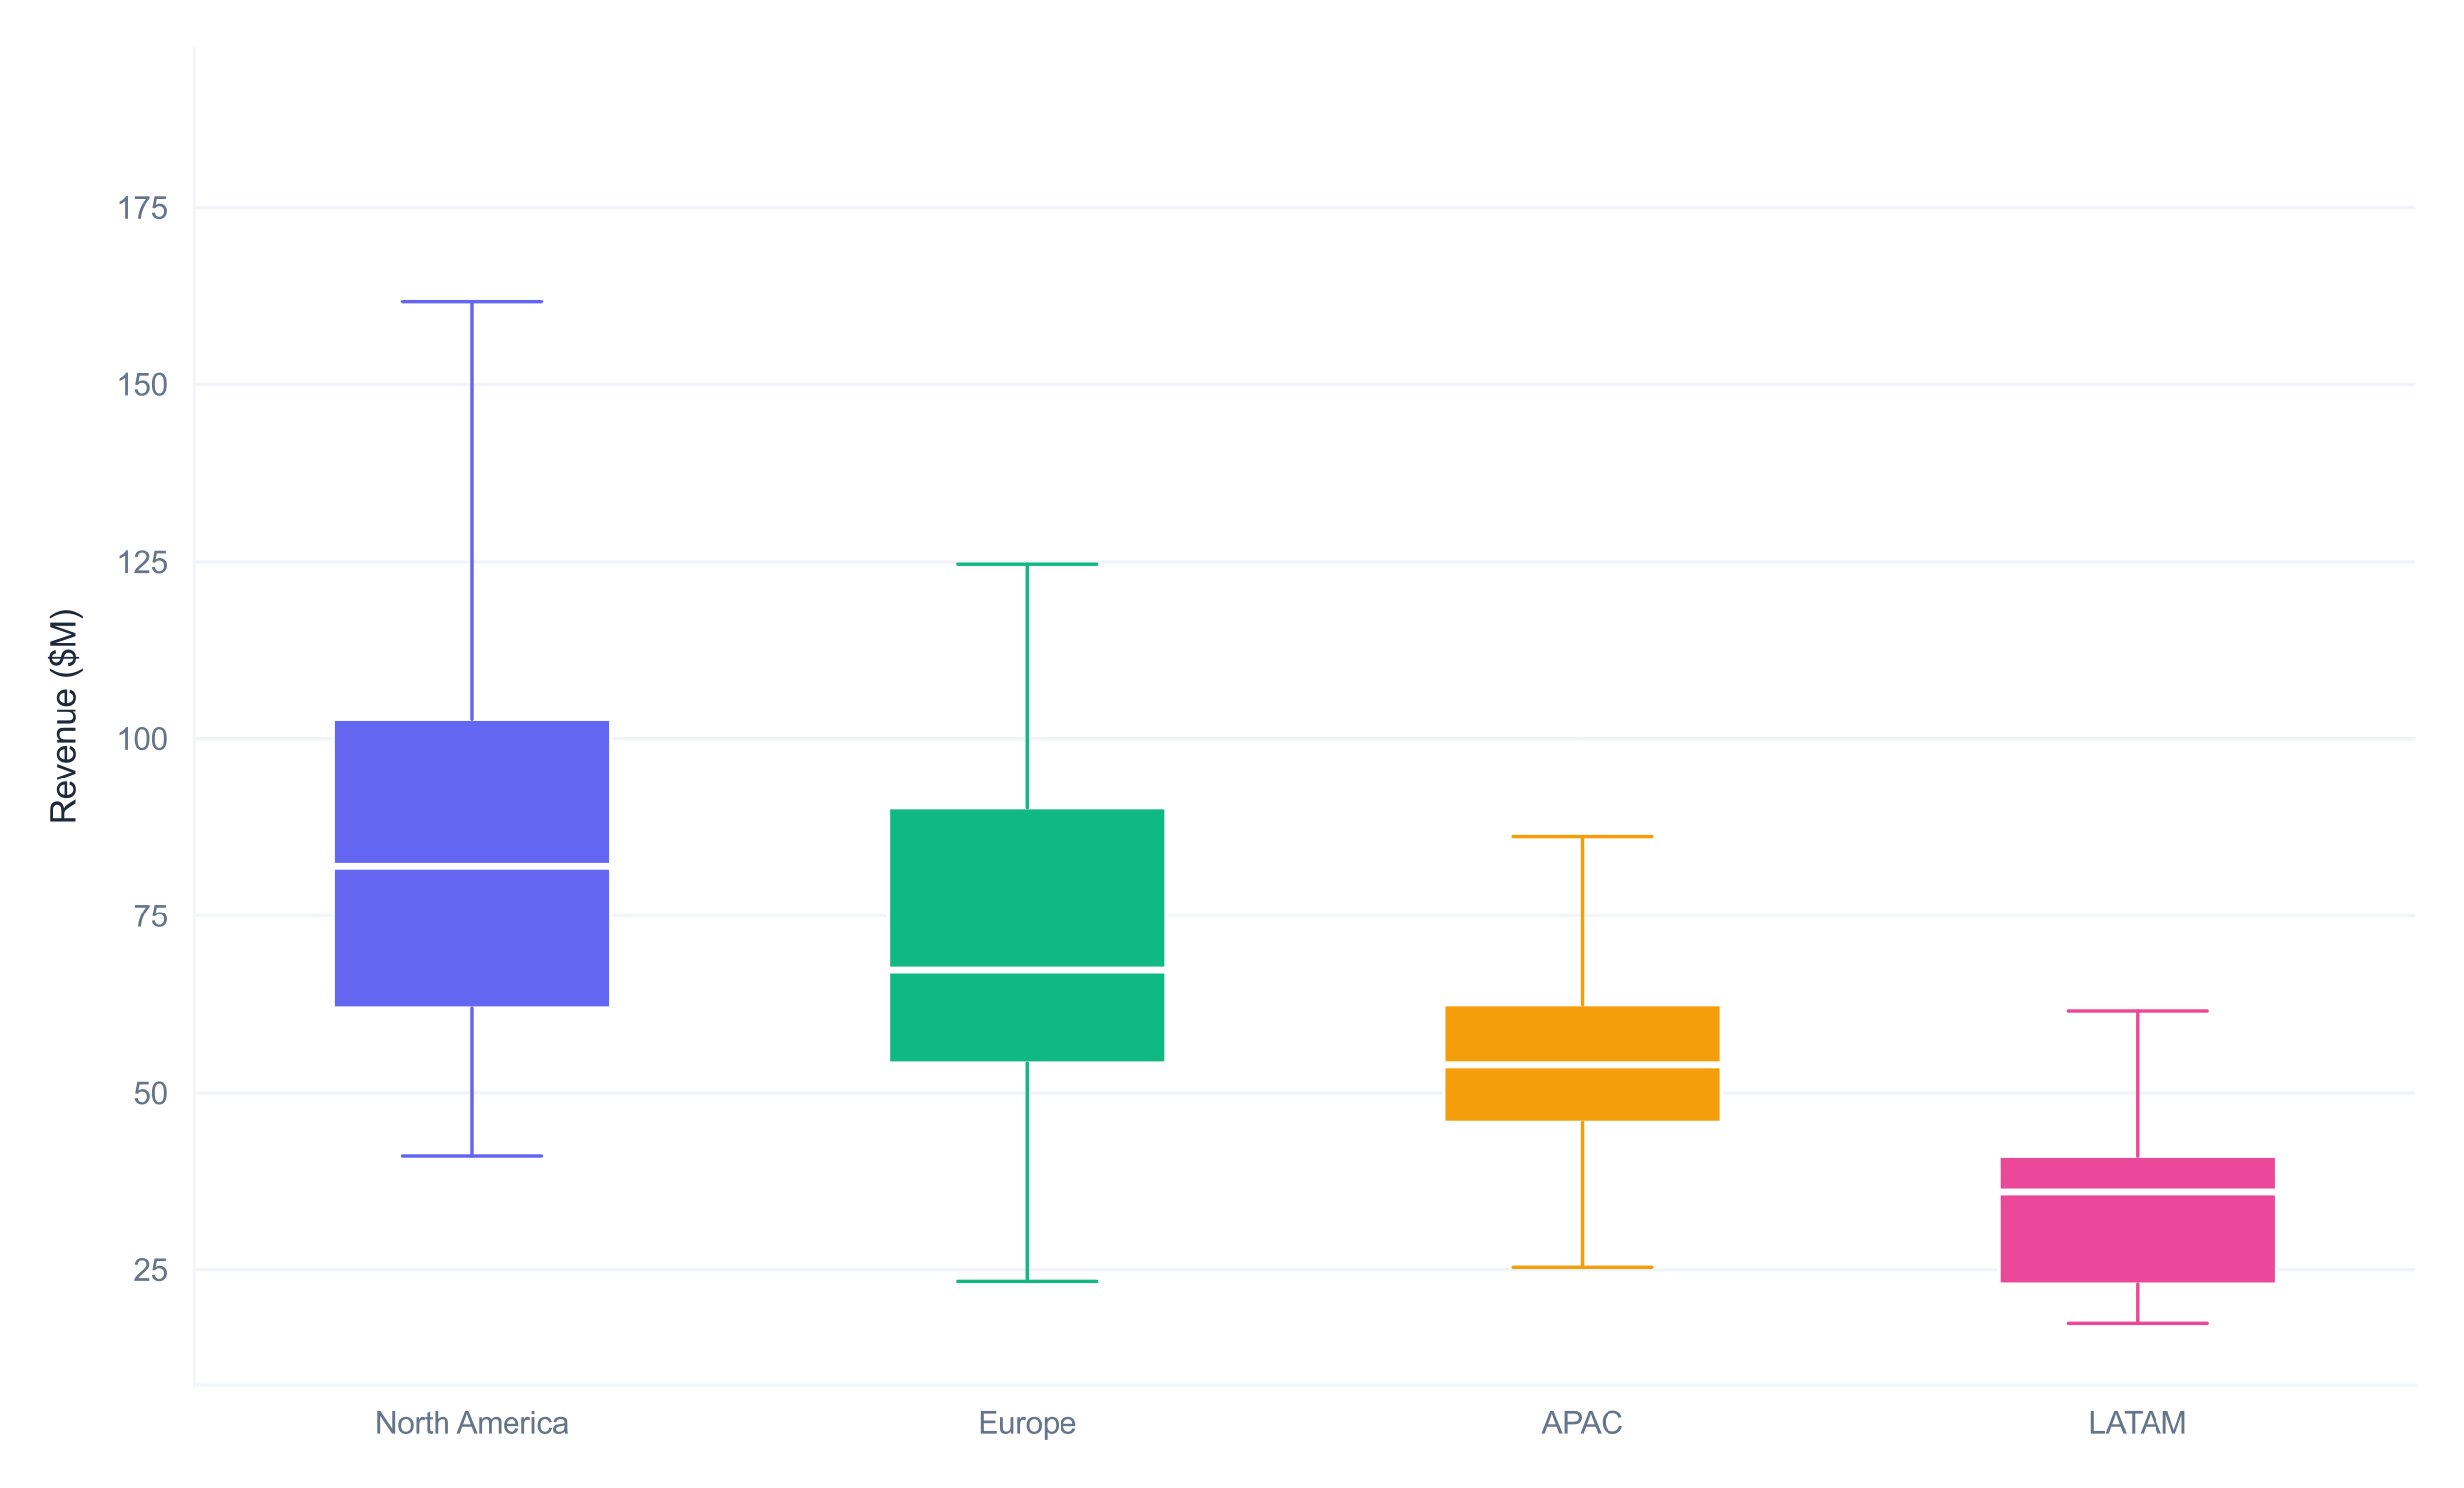 <?xml version="1.0" encoding="utf-8" standalone="no"?>
<!DOCTYPE svg PUBLIC "-//W3C//DTD SVG 1.1//EN"
  "http://www.w3.org/Graphics/SVG/1.1/DTD/svg11.dtd">
<svg xmlns:xlink="http://www.w3.org/1999/xlink" viewBox="0 0 726.306 438.791" xmlns="http://www.w3.org/2000/svg" version="1.1">
 <defs>
  <style type="text/css">*{stroke-linejoin: round; stroke-linecap: butt}</style>
 </defs>
 <g id="figure_1">
  <g id="patch_1">
   <path d="M 0 438.791 
L 726.306 438.791 
L 726.306 0 
L 0 0 
z
" style="fill: #ffffff"/>
  </g>
  <g id="axes_1">
   <g id="patch_2">
    <path d="M 57.336 408.16 
L 711.906 408.16 
L 711.906 14.4 
L 57.336 14.4 
z
" style="fill: #ffffff"/>
   </g>
   <g id="matplotlib.axis_1">
    <g id="xtick_1">
     <g id="line2d_1">
      <path d="M 139.158 408.16 
L 139.158 14.4 
" clip-path="url(#p6d9d3ff23e)" style="fill: none; stroke: #ffffff; stroke-width: 0.8; stroke-linecap: round"/>
     </g>
     <g id="text_1">
      <!-- North America -->
      <g style="fill: #64748b" transform="translate(110.649 422.602) scale(0.09 -0.09)">
       <defs>
        <path id="ArialMT-4e" d="M 488 0 
L 488 4581 
L 1109 4581 
L 3516 984 
L 3516 4581 
L 4097 4581 
L 4097 0 
L 3475 0 
L 1069 3600 
L 1069 0 
L 488 0 
z
" transform="scale(0.016)"/>
        <path id="ArialMT-6f" d="M 213 1659 
Q 213 2581 725 3025 
Q 1153 3394 1769 3394 
Q 2453 3394 2887 2945 
Q 3322 2497 3322 1706 
Q 3322 1066 3130 698 
Q 2938 331 2570 128 
Q 2203 -75 1769 -75 
Q 1072 -75 642 372 
Q 213 819 213 1659 
z
M 791 1659 
Q 791 1022 1069 705 
Q 1347 388 1769 388 
Q 2188 388 2466 706 
Q 2744 1025 2744 1678 
Q 2744 2294 2464 2611 
Q 2184 2928 1769 2928 
Q 1347 2928 1069 2612 
Q 791 2297 791 1659 
z
" transform="scale(0.016)"/>
        <path id="ArialMT-72" d="M 416 0 
L 416 3319 
L 922 3319 
L 922 2816 
Q 1116 3169 1280 3281 
Q 1444 3394 1641 3394 
Q 1925 3394 2219 3213 
L 2025 2691 
Q 1819 2813 1613 2813 
Q 1428 2813 1281 2702 
Q 1134 2591 1072 2394 
Q 978 2094 978 1738 
L 978 0 
L 416 0 
z
" transform="scale(0.016)"/>
        <path id="ArialMT-74" d="M 1650 503 
L 1731 6 
Q 1494 -44 1306 -44 
Q 1000 -44 831 53 
Q 663 150 594 308 
Q 525 466 525 972 
L 525 2881 
L 113 2881 
L 113 3319 
L 525 3319 
L 525 4141 
L 1084 4478 
L 1084 3319 
L 1650 3319 
L 1650 2881 
L 1084 2881 
L 1084 941 
Q 1084 700 1114 631 
Q 1144 563 1211 522 
Q 1278 481 1403 481 
Q 1497 481 1650 503 
z
" transform="scale(0.016)"/>
        <path id="ArialMT-68" d="M 422 0 
L 422 4581 
L 984 4581 
L 984 2938 
Q 1378 3394 1978 3394 
Q 2347 3394 2619 3248 
Q 2891 3103 3008 2847 
Q 3125 2591 3125 2103 
L 3125 0 
L 2563 0 
L 2563 2103 
Q 2563 2525 2380 2717 
Q 2197 2909 1863 2909 
Q 1613 2909 1392 2779 
Q 1172 2650 1078 2428 
Q 984 2206 984 1816 
L 984 0 
L 422 0 
z
" transform="scale(0.016)"/>
        <path id="ArialMT-20" transform="scale(0.016)"/>
        <path id="ArialMT-41" d="M -9 0 
L 1750 4581 
L 2403 4581 
L 4278 0 
L 3588 0 
L 3053 1388 
L 1138 1388 
L 634 0 
L -9 0 
z
M 1313 1881 
L 2866 1881 
L 2388 3150 
Q 2169 3728 2063 4100 
Q 1975 3659 1816 3225 
L 1313 1881 
z
" transform="scale(0.016)"/>
        <path id="ArialMT-6d" d="M 422 0 
L 422 3319 
L 925 3319 
L 925 2853 
Q 1081 3097 1340 3245 
Q 1600 3394 1931 3394 
Q 2300 3394 2536 3241 
Q 2772 3088 2869 2813 
Q 3263 3394 3894 3394 
Q 4388 3394 4653 3120 
Q 4919 2847 4919 2278 
L 4919 0 
L 4359 0 
L 4359 2091 
Q 4359 2428 4304 2576 
Q 4250 2725 4106 2815 
Q 3963 2906 3769 2906 
Q 3419 2906 3187 2673 
Q 2956 2441 2956 1928 
L 2956 0 
L 2394 0 
L 2394 2156 
Q 2394 2531 2256 2718 
Q 2119 2906 1806 2906 
Q 1569 2906 1367 2781 
Q 1166 2656 1075 2415 
Q 984 2175 984 1722 
L 984 0 
L 422 0 
z
" transform="scale(0.016)"/>
        <path id="ArialMT-65" d="M 2694 1069 
L 3275 997 
Q 3138 488 2766 206 
Q 2394 -75 1816 -75 
Q 1088 -75 661 373 
Q 234 822 234 1631 
Q 234 2469 665 2931 
Q 1097 3394 1784 3394 
Q 2450 3394 2872 2941 
Q 3294 2488 3294 1666 
Q 3294 1616 3291 1516 
L 816 1516 
Q 847 969 1125 678 
Q 1403 388 1819 388 
Q 2128 388 2347 550 
Q 2566 713 2694 1069 
z
M 847 1978 
L 2700 1978 
Q 2663 2397 2488 2606 
Q 2219 2931 1791 2931 
Q 1403 2931 1139 2672 
Q 875 2413 847 1978 
z
" transform="scale(0.016)"/>
        <path id="ArialMT-69" d="M 425 3934 
L 425 4581 
L 988 4581 
L 988 3934 
L 425 3934 
z
M 425 0 
L 425 3319 
L 988 3319 
L 988 0 
L 425 0 
z
" transform="scale(0.016)"/>
        <path id="ArialMT-63" d="M 2588 1216 
L 3141 1144 
Q 3050 572 2676 248 
Q 2303 -75 1759 -75 
Q 1078 -75 664 370 
Q 250 816 250 1647 
Q 250 2184 428 2587 
Q 606 2991 970 3192 
Q 1334 3394 1763 3394 
Q 2303 3394 2647 3120 
Q 2991 2847 3088 2344 
L 2541 2259 
Q 2463 2594 2264 2762 
Q 2066 2931 1784 2931 
Q 1359 2931 1093 2626 
Q 828 2322 828 1663 
Q 828 994 1084 691 
Q 1341 388 1753 388 
Q 2084 388 2306 591 
Q 2528 794 2588 1216 
z
" transform="scale(0.016)"/>
        <path id="ArialMT-61" d="M 2588 409 
Q 2275 144 1986 34 
Q 1697 -75 1366 -75 
Q 819 -75 525 192 
Q 231 459 231 875 
Q 231 1119 342 1320 
Q 453 1522 633 1644 
Q 813 1766 1038 1828 
Q 1203 1872 1538 1913 
Q 2219 1994 2541 2106 
Q 2544 2222 2544 2253 
Q 2544 2597 2384 2738 
Q 2169 2928 1744 2928 
Q 1347 2928 1158 2789 
Q 969 2650 878 2297 
L 328 2372 
Q 403 2725 575 2942 
Q 747 3159 1072 3276 
Q 1397 3394 1825 3394 
Q 2250 3394 2515 3294 
Q 2781 3194 2906 3042 
Q 3031 2891 3081 2659 
Q 3109 2516 3109 2141 
L 3109 1391 
Q 3109 606 3145 398 
Q 3181 191 3288 0 
L 2700 0 
Q 2613 175 2588 409 
z
M 2541 1666 
Q 2234 1541 1622 1453 
Q 1275 1403 1131 1340 
Q 988 1278 909 1158 
Q 831 1038 831 891 
Q 831 666 1001 516 
Q 1172 366 1500 366 
Q 1825 366 2078 508 
Q 2331 650 2450 897 
Q 2541 1088 2541 1459 
L 2541 1666 
z
" transform="scale(0.016)"/>
       </defs>
       <use xlink:href="#ArialMT-4e"/>
       <use xlink:href="#ArialMT-6f" transform="translate(72.217 0)"/>
       <use xlink:href="#ArialMT-72" transform="translate(127.832 0)"/>
       <use xlink:href="#ArialMT-74" transform="translate(161.133 0)"/>
       <use xlink:href="#ArialMT-68" transform="translate(188.916 0)"/>
       <use xlink:href="#ArialMT-20" transform="translate(244.531 0)"/>
       <use xlink:href="#ArialMT-41" transform="translate(266.814 0)"/>
       <use xlink:href="#ArialMT-6d" transform="translate(333.514 0)"/>
       <use xlink:href="#ArialMT-65" transform="translate(416.814 0)"/>
       <use xlink:href="#ArialMT-72" transform="translate(472.43 0)"/>
       <use xlink:href="#ArialMT-69" transform="translate(505.73 0)"/>
       <use xlink:href="#ArialMT-63" transform="translate(527.947 0)"/>
       <use xlink:href="#ArialMT-61" transform="translate(577.947 0)"/>
      </g>
     </g>
    </g>
    <g id="xtick_2">
     <g id="line2d_2">
      <path d="M 302.8 408.16 
L 302.8 14.4 
" clip-path="url(#p6d9d3ff23e)" style="fill: none; stroke: #ffffff; stroke-width: 0.8; stroke-linecap: round"/>
     </g>
     <g id="text_2">
      <!-- Europe -->
      <g style="fill: #64748b" transform="translate(288.29 422.602) scale(0.09 -0.09)">
       <defs>
        <path id="ArialMT-45" d="M 506 0 
L 506 4581 
L 3819 4581 
L 3819 4041 
L 1113 4041 
L 1113 2638 
L 3647 2638 
L 3647 2100 
L 1113 2100 
L 1113 541 
L 3925 541 
L 3925 0 
L 506 0 
z
" transform="scale(0.016)"/>
        <path id="ArialMT-75" d="M 2597 0 
L 2597 488 
Q 2209 -75 1544 -75 
Q 1250 -75 995 37 
Q 741 150 617 320 
Q 494 491 444 738 
Q 409 903 409 1263 
L 409 3319 
L 972 3319 
L 972 1478 
Q 972 1038 1006 884 
Q 1059 663 1231 536 
Q 1403 409 1656 409 
Q 1909 409 2131 539 
Q 2353 669 2445 892 
Q 2538 1116 2538 1541 
L 2538 3319 
L 3100 3319 
L 3100 0 
L 2597 0 
z
" transform="scale(0.016)"/>
        <path id="ArialMT-70" d="M 422 -1272 
L 422 3319 
L 934 3319 
L 934 2888 
Q 1116 3141 1344 3267 
Q 1572 3394 1897 3394 
Q 2322 3394 2647 3175 
Q 2972 2956 3137 2557 
Q 3303 2159 3303 1684 
Q 3303 1175 3120 767 
Q 2938 359 2589 142 
Q 2241 -75 1856 -75 
Q 1575 -75 1351 44 
Q 1128 163 984 344 
L 984 -1272 
L 422 -1272 
z
M 931 1641 
Q 931 1000 1190 694 
Q 1450 388 1819 388 
Q 2194 388 2461 705 
Q 2728 1022 2728 1688 
Q 2728 2322 2467 2637 
Q 2206 2953 1844 2953 
Q 1484 2953 1207 2617 
Q 931 2281 931 1641 
z
" transform="scale(0.016)"/>
       </defs>
       <use xlink:href="#ArialMT-45"/>
       <use xlink:href="#ArialMT-75" transform="translate(66.699 0)"/>
       <use xlink:href="#ArialMT-72" transform="translate(122.314 0)"/>
       <use xlink:href="#ArialMT-6f" transform="translate(155.615 0)"/>
       <use xlink:href="#ArialMT-70" transform="translate(211.23 0)"/>
       <use xlink:href="#ArialMT-65" transform="translate(266.846 0)"/>
      </g>
     </g>
    </g>
    <g id="xtick_3">
     <g id="line2d_3">
      <path d="M 466.443 408.16 
L 466.443 14.4 
" clip-path="url(#p6d9d3ff23e)" style="fill: none; stroke: #ffffff; stroke-width: 0.8; stroke-linecap: round"/>
     </g>
     <g id="text_3">
      <!-- APAC -->
      <g style="fill: #64748b" transform="translate(454.52 422.602) scale(0.09 -0.09)">
       <defs>
        <path id="ArialMT-50" d="M 494 0 
L 494 4581 
L 2222 4581 
Q 2678 4581 2919 4538 
Q 3256 4481 3484 4323 
Q 3713 4166 3852 3881 
Q 3991 3597 3991 3256 
Q 3991 2672 3619 2267 
Q 3247 1863 2275 1863 
L 1100 1863 
L 1100 0 
L 494 0 
z
M 1100 2403 
L 2284 2403 
Q 2872 2403 3119 2622 
Q 3366 2841 3366 3238 
Q 3366 3525 3220 3729 
Q 3075 3934 2838 4000 
Q 2684 4041 2272 4041 
L 1100 4041 
L 1100 2403 
z
" transform="scale(0.016)"/>
        <path id="ArialMT-43" d="M 3763 1606 
L 4369 1453 
Q 4178 706 3683 314 
Q 3188 -78 2472 -78 
Q 1731 -78 1267 223 
Q 803 525 561 1097 
Q 319 1669 319 2325 
Q 319 3041 592 3573 
Q 866 4106 1370 4382 
Q 1875 4659 2481 4659 
Q 3169 4659 3637 4309 
Q 4106 3959 4291 3325 
L 3694 3184 
Q 3534 3684 3231 3912 
Q 2928 4141 2469 4141 
Q 1941 4141 1586 3887 
Q 1231 3634 1087 3207 
Q 944 2781 944 2328 
Q 944 1744 1114 1308 
Q 1284 872 1643 656 
Q 2003 441 2422 441 
Q 2931 441 3284 734 
Q 3638 1028 3763 1606 
z
" transform="scale(0.016)"/>
       </defs>
       <use xlink:href="#ArialMT-41"/>
       <use xlink:href="#ArialMT-50" transform="translate(66.699 0)"/>
       <use xlink:href="#ArialMT-41" transform="translate(126.023 0)"/>
       <use xlink:href="#ArialMT-43" transform="translate(192.723 0)"/>
      </g>
     </g>
    </g>
    <g id="xtick_4">
     <g id="line2d_4">
      <path d="M 630.085 408.16 
L 630.085 14.4 
" clip-path="url(#p6d9d3ff23e)" style="fill: none; stroke: #ffffff; stroke-width: 0.8; stroke-linecap: round"/>
     </g>
     <g id="text_4">
      <!-- LATAM -->
      <g style="fill: #64748b" transform="translate(615.746 422.602) scale(0.09 -0.09)">
       <defs>
        <path id="ArialMT-4c" d="M 469 0 
L 469 4581 
L 1075 4581 
L 1075 541 
L 3331 541 
L 3331 0 
L 469 0 
z
" transform="scale(0.016)"/>
        <path id="ArialMT-54" d="M 1659 0 
L 1659 4041 
L 150 4041 
L 150 4581 
L 3781 4581 
L 3781 4041 
L 2266 4041 
L 2266 0 
L 1659 0 
z
" transform="scale(0.016)"/>
        <path id="ArialMT-4d" d="M 475 0 
L 475 4581 
L 1388 4581 
L 2472 1338 
Q 2622 884 2691 659 
Q 2769 909 2934 1394 
L 4031 4581 
L 4847 4581 
L 4847 0 
L 4263 0 
L 4263 3834 
L 2931 0 
L 2384 0 
L 1059 3900 
L 1059 0 
L 475 0 
z
" transform="scale(0.016)"/>
       </defs>
       <use xlink:href="#ArialMT-4c"/>
       <use xlink:href="#ArialMT-41" transform="translate(55.615 0)"/>
       <use xlink:href="#ArialMT-54" transform="translate(114.939 0)"/>
       <use xlink:href="#ArialMT-41" transform="translate(168.648 0)"/>
       <use xlink:href="#ArialMT-4d" transform="translate(235.348 0)"/>
      </g>
     </g>
    </g>
   </g>
   <g id="matplotlib.axis_2">
    <g id="ytick_1">
     <g id="line2d_5">
      <path d="M 57.336 374.412 
L 711.906 374.412 
" clip-path="url(#p6d9d3ff23e)" style="fill: none; stroke: #f1f5f9; stroke-linecap: round"/>
     </g>
     <g id="text_5">
      <!-- 25 -->
      <g style="fill: #64748b" transform="translate(39.327 377.633) scale(0.09 -0.09)">
       <defs>
        <path id="ArialMT-32" d="M 3222 541 
L 3222 0 
L 194 0 
Q 188 203 259 391 
Q 375 700 629 1000 
Q 884 1300 1366 1694 
Q 2113 2306 2375 2664 
Q 2638 3022 2638 3341 
Q 2638 3675 2398 3904 
Q 2159 4134 1775 4134 
Q 1369 4134 1125 3890 
Q 881 3647 878 3216 
L 300 3275 
Q 359 3922 746 4261 
Q 1134 4600 1788 4600 
Q 2447 4600 2831 4234 
Q 3216 3869 3216 3328 
Q 3216 3053 3103 2787 
Q 2991 2522 2730 2228 
Q 2469 1934 1863 1422 
Q 1356 997 1212 845 
Q 1069 694 975 541 
L 3222 541 
z
" transform="scale(0.016)"/>
        <path id="ArialMT-35" d="M 266 1200 
L 856 1250 
Q 922 819 1161 601 
Q 1400 384 1738 384 
Q 2144 384 2425 690 
Q 2706 997 2706 1503 
Q 2706 1984 2436 2262 
Q 2166 2541 1728 2541 
Q 1456 2541 1237 2417 
Q 1019 2294 894 2097 
L 366 2166 
L 809 4519 
L 3088 4519 
L 3088 3981 
L 1259 3981 
L 1013 2750 
Q 1425 3038 1878 3038 
Q 2478 3038 2890 2622 
Q 3303 2206 3303 1553 
Q 3303 931 2941 478 
Q 2500 -78 1738 -78 
Q 1113 -78 717 272 
Q 322 622 266 1200 
z
" transform="scale(0.016)"/>
       </defs>
       <use xlink:href="#ArialMT-32"/>
       <use xlink:href="#ArialMT-35" transform="translate(55.615 0)"/>
      </g>
     </g>
    </g>
    <g id="ytick_2">
     <g id="line2d_6">
      <path d="M 57.336 322.21 
L 711.906 322.21 
" clip-path="url(#p6d9d3ff23e)" style="fill: none; stroke: #f1f5f9; stroke-linecap: round"/>
     </g>
     <g id="text_6">
      <!-- 50 -->
      <g style="fill: #64748b" transform="translate(39.327 325.431) scale(0.09 -0.09)">
       <defs>
        <path id="ArialMT-30" d="M 266 2259 
Q 266 3072 433 3567 
Q 600 4063 929 4331 
Q 1259 4600 1759 4600 
Q 2128 4600 2406 4451 
Q 2684 4303 2865 4023 
Q 3047 3744 3150 3342 
Q 3253 2941 3253 2259 
Q 3253 1453 3087 958 
Q 2922 463 2592 192 
Q 2263 -78 1759 -78 
Q 1097 -78 719 397 
Q 266 969 266 2259 
z
M 844 2259 
Q 844 1131 1108 757 
Q 1372 384 1759 384 
Q 2147 384 2411 759 
Q 2675 1134 2675 2259 
Q 2675 3391 2411 3762 
Q 2147 4134 1753 4134 
Q 1366 4134 1134 3806 
Q 844 3388 844 2259 
z
" transform="scale(0.016)"/>
       </defs>
       <use xlink:href="#ArialMT-35"/>
       <use xlink:href="#ArialMT-30" transform="translate(55.615 0)"/>
      </g>
     </g>
    </g>
    <g id="ytick_3">
     <g id="line2d_7">
      <path d="M 57.336 270.008 
L 711.906 270.008 
" clip-path="url(#p6d9d3ff23e)" style="fill: none; stroke: #f1f5f9; stroke-linecap: round"/>
     </g>
     <g id="text_7">
      <!-- 75 -->
      <g style="fill: #64748b" transform="translate(39.327 273.229) scale(0.09 -0.09)">
       <defs>
        <path id="ArialMT-37" d="M 303 3981 
L 303 4522 
L 3269 4522 
L 3269 4084 
Q 2831 3619 2401 2847 
Q 1972 2075 1738 1259 
Q 1569 684 1522 0 
L 944 0 
Q 953 541 1156 1306 
Q 1359 2072 1739 2783 
Q 2119 3494 2547 3981 
L 303 3981 
z
" transform="scale(0.016)"/>
       </defs>
       <use xlink:href="#ArialMT-37"/>
       <use xlink:href="#ArialMT-35" transform="translate(55.615 0)"/>
      </g>
     </g>
    </g>
    <g id="ytick_4">
     <g id="line2d_8">
      <path d="M 57.336 217.807 
L 711.906 217.807 
" clip-path="url(#p6d9d3ff23e)" style="fill: none; stroke: #f1f5f9; stroke-linecap: round"/>
     </g>
     <g id="text_8">
      <!-- 100 -->
      <g style="fill: #64748b" transform="translate(34.322 221.028) scale(0.09 -0.09)">
       <defs>
        <path id="ArialMT-31" d="M 2384 0 
L 1822 0 
L 1822 3584 
Q 1619 3391 1289 3197 
Q 959 3003 697 2906 
L 697 3450 
Q 1169 3672 1522 3987 
Q 1875 4303 2022 4600 
L 2384 4600 
L 2384 0 
z
" transform="scale(0.016)"/>
       </defs>
       <use xlink:href="#ArialMT-31"/>
       <use xlink:href="#ArialMT-30" transform="translate(55.615 0)"/>
       <use xlink:href="#ArialMT-30" transform="translate(111.23 0)"/>
      </g>
     </g>
    </g>
    <g id="ytick_5">
     <g id="line2d_9">
      <path d="M 57.336 165.605 
L 711.906 165.605 
" clip-path="url(#p6d9d3ff23e)" style="fill: none; stroke: #f1f5f9; stroke-linecap: round"/>
     </g>
     <g id="text_9">
      <!-- 125 -->
      <g style="fill: #64748b" transform="translate(34.322 168.826) scale(0.09 -0.09)">
       <use xlink:href="#ArialMT-31"/>
       <use xlink:href="#ArialMT-32" transform="translate(55.615 0)"/>
       <use xlink:href="#ArialMT-35" transform="translate(111.23 0)"/>
      </g>
     </g>
    </g>
    <g id="ytick_6">
     <g id="line2d_10">
      <path d="M 57.336 113.403 
L 711.906 113.403 
" clip-path="url(#p6d9d3ff23e)" style="fill: none; stroke: #f1f5f9; stroke-linecap: round"/>
     </g>
     <g id="text_10">
      <!-- 150 -->
      <g style="fill: #64748b" transform="translate(34.322 116.624) scale(0.09 -0.09)">
       <use xlink:href="#ArialMT-31"/>
       <use xlink:href="#ArialMT-35" transform="translate(55.615 0)"/>
       <use xlink:href="#ArialMT-30" transform="translate(111.23 0)"/>
      </g>
     </g>
    </g>
    <g id="ytick_7">
     <g id="line2d_11">
      <path d="M 57.336 61.201 
L 711.906 61.201 
" clip-path="url(#p6d9d3ff23e)" style="fill: none; stroke: #f1f5f9; stroke-linecap: round"/>
     </g>
     <g id="text_11">
      <!-- 175 -->
      <g style="fill: #64748b" transform="translate(34.322 64.422) scale(0.09 -0.09)">
       <use xlink:href="#ArialMT-31"/>
       <use xlink:href="#ArialMT-37" transform="translate(55.615 0)"/>
       <use xlink:href="#ArialMT-35" transform="translate(111.23 0)"/>
      </g>
     </g>
    </g>
    <g id="text_12">
     <!-- Revenue ($M) -->
     <g style="fill: #1e293b" transform="translate(22.217 242.957) rotate(-90) scale(0.1 -0.1)">
      <defs>
       <path id="ArialMT-52" d="M 503 0 
L 503 4581 
L 2534 4581 
Q 3147 4581 3465 4457 
Q 3784 4334 3975 4021 
Q 4166 3709 4166 3331 
Q 4166 2844 3850 2509 
Q 3534 2175 2875 2084 
Q 3116 1969 3241 1856 
Q 3506 1613 3744 1247 
L 4541 0 
L 3778 0 
L 3172 953 
Q 2906 1366 2734 1584 
Q 2563 1803 2427 1890 
Q 2291 1978 2150 2013 
Q 2047 2034 1813 2034 
L 1109 2034 
L 1109 0 
L 503 0 
z
M 1109 2559 
L 2413 2559 
Q 2828 2559 3062 2645 
Q 3297 2731 3419 2920 
Q 3541 3109 3541 3331 
Q 3541 3656 3305 3865 
Q 3069 4075 2559 4075 
L 1109 4075 
L 1109 2559 
z
" transform="scale(0.016)"/>
       <path id="ArialMT-76" d="M 1344 0 
L 81 3319 
L 675 3319 
L 1388 1331 
Q 1503 1009 1600 663 
Q 1675 925 1809 1294 
L 2547 3319 
L 3125 3319 
L 1869 0 
L 1344 0 
z
" transform="scale(0.016)"/>
       <path id="ArialMT-6e" d="M 422 0 
L 422 3319 
L 928 3319 
L 928 2847 
Q 1294 3394 1984 3394 
Q 2284 3394 2536 3286 
Q 2788 3178 2913 3003 
Q 3038 2828 3088 2588 
Q 3119 2431 3119 2041 
L 3119 0 
L 2556 0 
L 2556 2019 
Q 2556 2363 2490 2533 
Q 2425 2703 2258 2804 
Q 2091 2906 1866 2906 
Q 1506 2906 1245 2678 
Q 984 2450 984 1813 
L 984 0 
L 422 0 
z
" transform="scale(0.016)"/>
       <path id="ArialMT-28" d="M 1497 -1347 
Q 1031 -759 709 28 
Q 388 816 388 1659 
Q 388 2403 628 3084 
Q 909 3875 1497 4659 
L 1900 4659 
Q 1522 4009 1400 3731 
Q 1209 3300 1100 2831 
Q 966 2247 966 1656 
Q 966 153 1900 -1347 
L 1497 -1347 
z
" transform="scale(0.016)"/>
       <path id="ArialMT-24" d="M 1594 -659 
L 1594 -97 
Q 1172 -44 908 92 
Q 644 228 451 531 
Q 259 834 228 1272 
L 794 1378 
Q 859 925 1025 713 
Q 1263 413 1594 378 
L 1594 2169 
Q 1247 2234 884 2438 
Q 616 2588 470 2853 
Q 325 3119 325 3456 
Q 325 4056 750 4428 
Q 1034 4678 1594 4734 
L 1594 5003 
L 1925 5003 
L 1925 4734 
Q 2416 4688 2703 4447 
Q 3072 4141 3147 3606 
L 2566 3519 
Q 2516 3850 2358 4026 
Q 2200 4203 1925 4259 
L 1925 2638 
Q 2350 2531 2488 2472 
Q 2750 2356 2915 2190 
Q 3081 2025 3170 1797 
Q 3259 1569 3259 1303 
Q 3259 719 2887 328 
Q 2516 -63 1925 -91 
L 1925 -659 
L 1594 -659 
z
M 1594 4266 
Q 1266 4216 1077 4003 
Q 888 3791 888 3500 
Q 888 3213 1048 3019 
Q 1209 2825 1594 2709 
L 1594 4266 
z
M 1925 378 
Q 2253 419 2467 662 
Q 2681 906 2681 1266 
Q 2681 1572 2529 1758 
Q 2378 1944 1925 2091 
L 1925 378 
z
" transform="scale(0.016)"/>
       <path id="ArialMT-29" d="M 791 -1347 
L 388 -1347 
Q 1322 153 1322 1656 
Q 1322 2244 1188 2822 
Q 1081 3291 891 3722 
Q 769 4003 388 4659 
L 791 4659 
Q 1378 3875 1659 3084 
Q 1900 2403 1900 1659 
Q 1900 816 1576 28 
Q 1253 -759 791 -1347 
z
" transform="scale(0.016)"/>
      </defs>
      <use xlink:href="#ArialMT-52"/>
      <use xlink:href="#ArialMT-65" transform="translate(72.217 0)"/>
      <use xlink:href="#ArialMT-76" transform="translate(127.832 0)"/>
      <use xlink:href="#ArialMT-65" transform="translate(177.832 0)"/>
      <use xlink:href="#ArialMT-6e" transform="translate(233.447 0)"/>
      <use xlink:href="#ArialMT-75" transform="translate(289.062 0)"/>
      <use xlink:href="#ArialMT-65" transform="translate(344.678 0)"/>
      <use xlink:href="#ArialMT-20" transform="translate(400.293 0)"/>
      <use xlink:href="#ArialMT-28" transform="translate(428.076 0)"/>
      <use xlink:href="#ArialMT-24" transform="translate(461.377 0)"/>
      <use xlink:href="#ArialMT-4d" transform="translate(516.992 0)"/>
      <use xlink:href="#ArialMT-29" transform="translate(600.293 0)"/>
     </g>
    </g>
   </g>
   <g id="patch_3">
    <path d="M 98.247 297.239 
L 180.068 297.239 
L 180.068 212.15 
L 98.247 212.15 
L 98.247 297.239 
z
" clip-path="url(#p6d9d3ff23e)" style="fill: #6366f1; stroke: #ffffff; stroke-linejoin: miter"/>
   </g>
   <g id="line2d_12">
    <path d="M 139.158 297.239 
L 139.158 340.783 
" clip-path="url(#p6d9d3ff23e)" style="fill: none; stroke: #6366f1; stroke-linecap: round"/>
   </g>
   <g id="line2d_13">
    <path d="M 139.158 212.15 
L 139.158 88.798 
" clip-path="url(#p6d9d3ff23e)" style="fill: none; stroke: #6366f1; stroke-linecap: round"/>
   </g>
   <g id="line2d_14">
    <path d="M 118.702 340.783 
L 159.613 340.783 
" clip-path="url(#p6d9d3ff23e)" style="fill: none; stroke: #6366f1; stroke-linecap: round"/>
   </g>
   <g id="line2d_15">
    <path d="M 118.702 88.798 
L 159.613 88.798 
" clip-path="url(#p6d9d3ff23e)" style="fill: none; stroke: #6366f1; stroke-linecap: round"/>
   </g>
   <g id="line2d_16">
    <defs>
     <path id="m0911e3785d" d="M 0 2 
C 0.53 2 1.039 1.789 1.414 1.414 
C 1.789 1.039 2 0.53 2 0 
C 2 -0.53 1.789 -1.039 1.414 -1.414 
C 1.039 -1.789 0.53 -2 0 -2 
C -0.53 -2 -1.039 -1.789 -1.414 -1.414 
C -1.789 -1.039 -2 -0.53 -2 0 
C -2 0.53 -1.789 1.039 -1.414 1.414 
C -1.039 1.789 -0.53 2 0 2 
z
" style="stroke: #ffffff; stroke-opacity: 0.5"/>
    </defs>
    <g clip-path="url(#p6d9d3ff23e)">
     <use xlink:href="#m0911e3785d" x="139.158" y="80.955" style="fill-opacity: 0; stroke: #ffffff; stroke-opacity: 0.5"/>
     <use xlink:href="#m0911e3785d" x="139.158" y="73.099" style="fill-opacity: 0; stroke: #ffffff; stroke-opacity: 0.5"/>
     <use xlink:href="#m0911e3785d" x="139.158" y="32.298" style="fill-opacity: 0; stroke: #ffffff; stroke-opacity: 0.5"/>
    </g>
   </g>
   <g id="patch_4">
    <path d="M 261.89 313.501 
L 343.711 313.501 
L 343.711 238.11 
L 261.89 238.11 
L 261.89 313.501 
z
" clip-path="url(#p6d9d3ff23e)" style="fill: #10b981; stroke: #ffffff; stroke-linejoin: miter"/>
   </g>
   <g id="line2d_17">
    <path d="M 302.8 313.501 
L 302.8 377.784 
" clip-path="url(#p6d9d3ff23e)" style="fill: none; stroke: #10b981; stroke-linecap: round"/>
   </g>
   <g id="line2d_18">
    <path d="M 302.8 238.11 
L 302.8 166.245 
" clip-path="url(#p6d9d3ff23e)" style="fill: none; stroke: #10b981; stroke-linecap: round"/>
   </g>
   <g id="line2d_19">
    <path d="M 282.345 377.784 
L 323.255 377.784 
" clip-path="url(#p6d9d3ff23e)" style="fill: none; stroke: #10b981; stroke-linecap: round"/>
   </g>
   <g id="line2d_20">
    <path d="M 282.345 166.245 
L 323.255 166.245 
" clip-path="url(#p6d9d3ff23e)" style="fill: none; stroke: #10b981; stroke-linecap: round"/>
   </g>
   <g id="line2d_21"/>
   <g id="patch_5">
    <path d="M 425.532 331.033 
L 507.353 331.033 
L 507.353 296.216 
L 425.532 296.216 
L 425.532 331.033 
z
" clip-path="url(#p6d9d3ff23e)" style="fill: #f59e0b; stroke: #ffffff; stroke-linejoin: miter"/>
   </g>
   <g id="line2d_22">
    <path d="M 466.443 331.033 
L 466.443 373.696 
" clip-path="url(#p6d9d3ff23e)" style="fill: none; stroke: #f59e0b; stroke-linecap: round"/>
   </g>
   <g id="line2d_23">
    <path d="M 466.443 296.216 
L 466.443 246.539 
" clip-path="url(#p6d9d3ff23e)" style="fill: none; stroke: #f59e0b; stroke-linecap: round"/>
   </g>
   <g id="line2d_24">
    <path d="M 445.987 373.696 
L 486.898 373.696 
" clip-path="url(#p6d9d3ff23e)" style="fill: none; stroke: #f59e0b; stroke-linecap: round"/>
   </g>
   <g id="line2d_25">
    <path d="M 445.987 246.539 
L 486.898 246.539 
" clip-path="url(#p6d9d3ff23e)" style="fill: none; stroke: #f59e0b; stroke-linecap: round"/>
   </g>
   <g id="line2d_26">
    <g clip-path="url(#p6d9d3ff23e)">
     <use xlink:href="#m0911e3785d" x="466.443" y="220.712" style="fill-opacity: 0; stroke: #ffffff; stroke-opacity: 0.5"/>
     <use xlink:href="#m0911e3785d" x="466.443" y="184.183" style="fill-opacity: 0; stroke: #ffffff; stroke-opacity: 0.5"/>
     <use xlink:href="#m0911e3785d" x="466.443" y="121.24" style="fill-opacity: 0; stroke: #ffffff; stroke-opacity: 0.5"/>
    </g>
   </g>
   <g id="patch_6">
    <path d="M 589.175 378.6 
L 670.996 378.6 
L 670.996 340.852 
L 589.175 340.852 
L 589.175 378.6 
z
" clip-path="url(#p6d9d3ff23e)" style="fill: #ec4899; stroke: #ffffff; stroke-linejoin: miter"/>
   </g>
   <g id="line2d_27">
    <path d="M 630.085 378.6 
L 630.085 390.262 
" clip-path="url(#p6d9d3ff23e)" style="fill: none; stroke: #ec4899; stroke-linecap: round"/>
   </g>
   <g id="line2d_28">
    <path d="M 630.085 340.852 
L 630.085 298.077 
" clip-path="url(#p6d9d3ff23e)" style="fill: none; stroke: #ec4899; stroke-linecap: round"/>
   </g>
   <g id="line2d_29">
    <path d="M 609.63 390.262 
L 650.54 390.262 
" clip-path="url(#p6d9d3ff23e)" style="fill: none; stroke: #ec4899; stroke-linecap: round"/>
   </g>
   <g id="line2d_30">
    <path d="M 609.63 298.077 
L 650.54 298.077 
" clip-path="url(#p6d9d3ff23e)" style="fill: none; stroke: #ec4899; stroke-linecap: round"/>
   </g>
   <g id="line2d_31">
    <g clip-path="url(#p6d9d3ff23e)">
     <use xlink:href="#m0911e3785d" x="630.085" y="260.542" style="fill-opacity: 0; stroke: #ffffff; stroke-opacity: 0.5"/>
     <use xlink:href="#m0911e3785d" x="630.085" y="280.768" style="fill-opacity: 0; stroke: #ffffff; stroke-opacity: 0.5"/>
    </g>
   </g>
   <g id="line2d_32">
    <path d="M 98.247 255.457 
L 180.068 255.457 
" clip-path="url(#p6d9d3ff23e)" style="fill: none; stroke: #ffffff; stroke-width: 2"/>
   </g>
   <g id="line2d_33">
    <path d="M 261.89 285.892 
L 343.711 285.892 
" clip-path="url(#p6d9d3ff23e)" style="fill: none; stroke: #ffffff; stroke-width: 2"/>
   </g>
   <g id="line2d_34">
    <path d="M 425.532 313.996 
L 507.353 313.996 
" clip-path="url(#p6d9d3ff23e)" style="fill: none; stroke: #ffffff; stroke-width: 2"/>
   </g>
   <g id="line2d_35">
    <path d="M 589.175 351.523 
L 670.996 351.523 
" clip-path="url(#p6d9d3ff23e)" style="fill: none; stroke: #ffffff; stroke-width: 2"/>
   </g>
   <g id="patch_7">
    <path d="M 57.336 408.16 
L 57.336 14.4 
" style="fill: none; stroke: #f1f5f9; stroke-width: 0.8; stroke-linejoin: miter; stroke-linecap: square"/>
   </g>
   <g id="patch_8">
    <path d="M 57.336 408.16 
L 711.906 408.16 
" style="fill: none; stroke: #f1f5f9; stroke-width: 0.8; stroke-linejoin: miter; stroke-linecap: square"/>
   </g>
  </g>
 </g>
 <defs>
  <clipPath id="p6d9d3ff23e">
   <rect x="57.336" y="14.4" width="654.57" height="393.76"/>
  </clipPath>
 </defs>
</svg>
